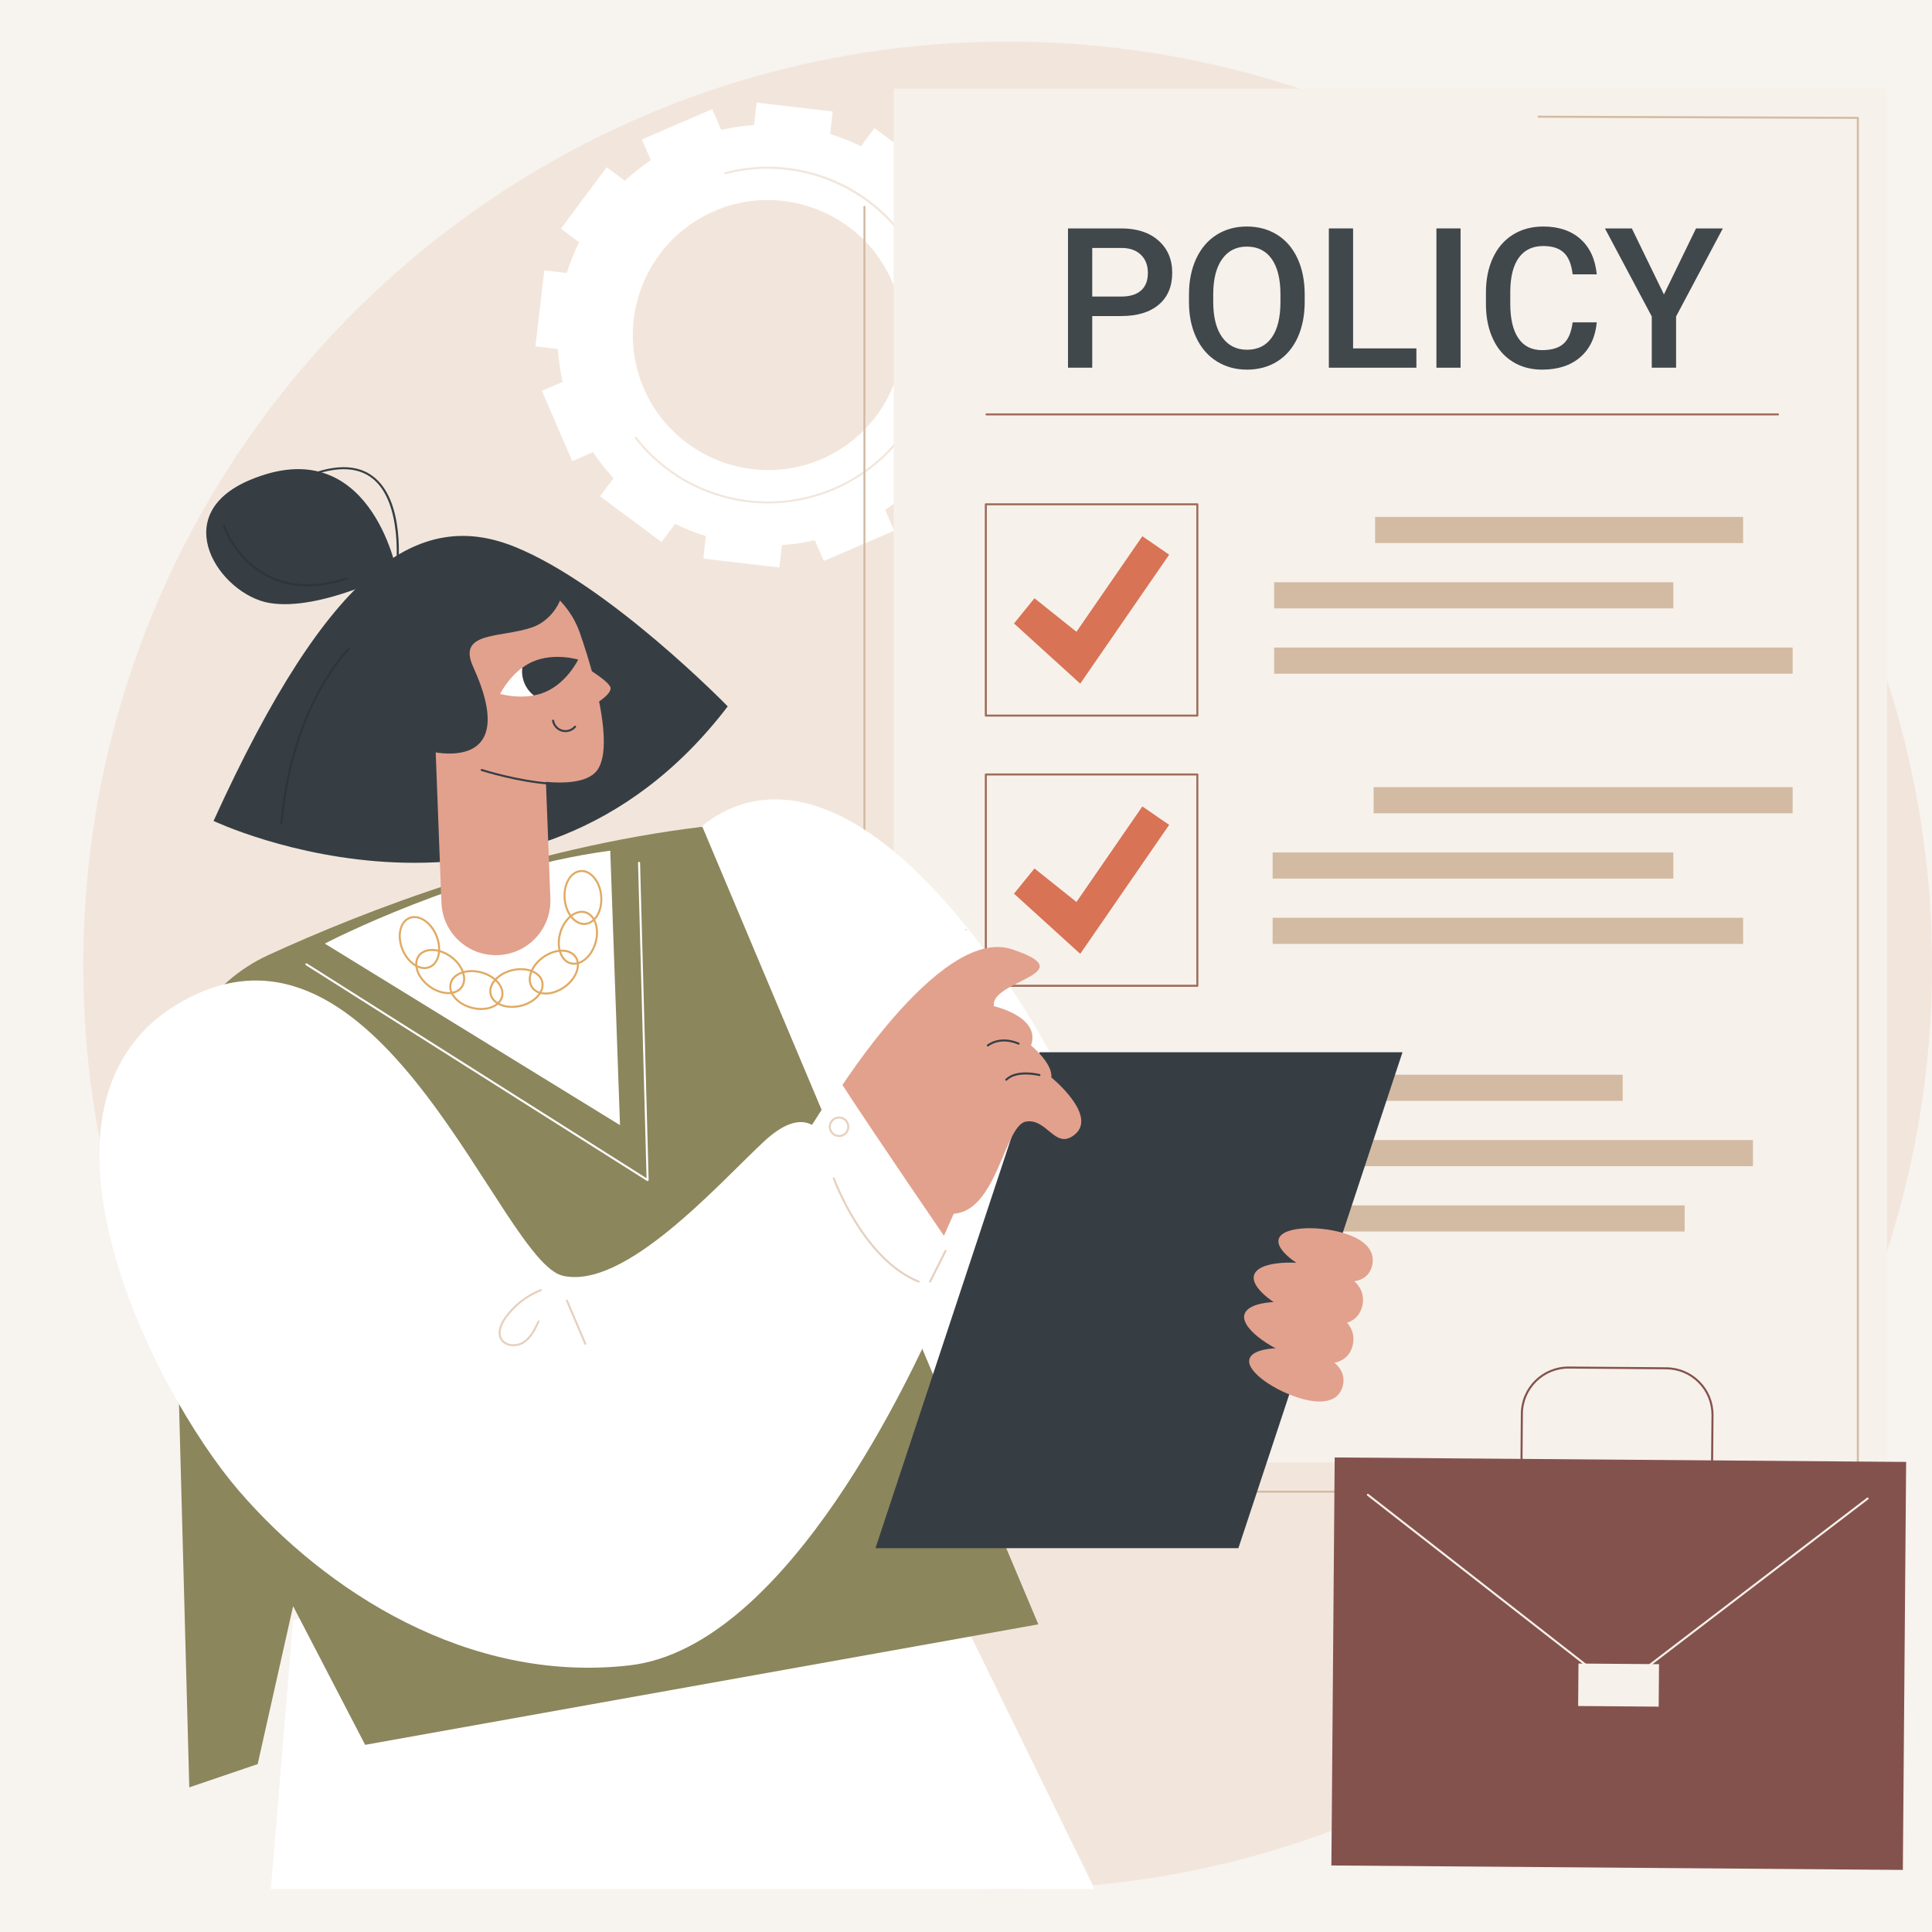 <svg xmlns="http://www.w3.org/2000/svg" xmlns:xlink="http://www.w3.org/1999/xlink" width="440" viewBox="0 0 330 330" height="440" preserveAspectRatio="xMidYMid meet"><defs><g></g><clipPath id="af9f26ab64"><path d="M 14 7.012 L 330 7.012 L 330 322.762 L 14 322.762 Z M 14 7.012 " clip-rule="nonzero"></path></clipPath><clipPath id="aa9b46b0d7"><path d="M 46 258 L 187 258 L 187 322.762 L 46 322.762 Z M 46 258 " clip-rule="nonzero"></path></clipPath></defs><rect x="-33" width="396" fill="#ffffff" y="-33" height="396" fill-opacity="1"></rect><rect x="-33" width="396" fill="#f7f3ef" y="-33" height="396" fill-opacity="1"></rect><g clip-path="url(#af9f26ab64)"><path fill="#f2e6dc" d="M 330 164.887 C 330 252.027 259.309 322.668 172.109 322.668 C 84.91 322.668 14.219 252.027 14.219 164.887 C 14.219 77.75 84.91 7.109 172.109 7.109 C 259.309 7.109 330 77.75 330 164.887 " fill-opacity="1" fill-rule="nonzero"></path></g><path fill="#ffffff" d="M 122.734 35.75 C 133.992 31.324 146.934 36.461 152.074 47.406 C 157.754 59.488 152.055 73.816 139.629 78.711 C 128.371 83.141 115.43 78 110.285 67.059 C 104.609 54.973 110.309 40.645 122.734 35.75 Z M 97.746 78.754 L 101.293 77.227 C 102.355 78.816 103.535 80.305 104.812 81.676 L 102.504 84.773 L 112.996 92.578 L 115.305 89.477 C 117.004 90.309 118.77 91.012 120.578 91.57 L 120.129 95.41 L 133.117 96.93 L 133.566 93.098 C 135.438 92.973 137.316 92.699 139.184 92.273 L 140.711 95.816 L 152.723 90.645 L 151.191 87.098 C 152.781 86.035 154.27 84.855 155.645 83.582 L 158.742 85.887 L 166.555 75.406 L 163.449 73.094 C 164.285 71.395 164.984 69.637 165.543 67.828 L 169.387 68.277 L 170.906 55.297 L 167.074 54.848 C 166.945 52.977 166.676 51.102 166.246 49.238 L 169.797 47.707 L 164.617 35.707 L 161.07 37.238 C 160.004 35.645 158.824 34.16 157.551 32.785 L 159.855 29.688 L 149.367 21.883 L 147.055 24.988 C 145.355 24.152 143.594 23.453 141.785 22.891 L 142.234 19.051 L 129.246 17.531 L 128.797 21.367 C 126.926 21.488 125.047 21.762 123.18 22.191 L 121.648 18.645 L 109.641 23.816 L 111.172 27.363 C 109.578 28.426 108.094 29.605 106.719 30.879 L 103.621 28.578 L 95.809 39.059 L 98.914 41.367 C 98.078 43.066 97.379 44.828 96.82 46.633 L 92.977 46.188 L 91.457 59.164 L 95.289 59.613 C 95.414 61.484 95.688 63.359 96.113 65.227 L 92.566 66.758 L 97.746 78.754 " fill-opacity="1" fill-rule="nonzero"></path><path fill="#f2e6dc" d="M 131.18 85.996 C 122.504 85.996 114.051 82.074 108.473 74.91 C 108.414 74.836 108.426 74.727 108.504 74.668 C 108.578 74.609 108.688 74.621 108.746 74.699 C 116.688 84.902 130.543 88.449 142.441 83.324 C 149.414 80.316 154.801 74.777 157.605 67.727 C 160.41 60.672 160.297 52.949 157.293 45.98 C 151.762 33.172 137.434 26.191 123.957 29.746 C 123.867 29.77 123.773 29.715 123.746 29.621 C 123.723 29.531 123.777 29.438 123.871 29.41 C 130.465 27.672 137.496 28.352 143.672 31.324 C 149.914 34.324 154.863 39.48 157.609 45.844 C 160.652 52.898 160.766 60.715 157.926 67.852 C 155.086 74.992 149.637 80.598 142.578 83.637 C 138.887 85.23 135.012 85.996 131.18 85.996 " fill-opacity="1" fill-rule="nonzero"></path><path fill="#f7f1eb" d="M 152.645 249.805 L 322.324 249.805 L 322.324 15.145 L 152.645 15.145 L 152.645 249.805 " fill-opacity="1" fill-rule="nonzero"></path><path fill="#d3bba3" d="M 317.332 254.965 L 147.652 254.965 C 147.559 254.965 147.48 254.887 147.48 254.793 L 147.48 35.328 C 147.48 35.23 147.559 35.152 147.652 35.152 C 147.75 35.152 147.824 35.23 147.824 35.328 L 147.824 254.621 L 317.16 254.621 L 317.16 20.305 L 262.805 20.105 C 262.711 20.105 262.633 20.027 262.637 19.934 C 262.637 19.836 262.711 19.758 262.809 19.758 L 317.332 19.957 C 317.43 19.957 317.504 20.035 317.504 20.133 L 317.504 254.793 C 317.504 254.887 317.43 254.965 317.332 254.965 " fill-opacity="1" fill-rule="nonzero"></path><path fill="#d3bba3" d="M 277.168 188.039 L 219.312 188.039 L 219.312 183.574 L 277.168 183.574 L 277.168 188.039 " fill-opacity="1" fill-rule="nonzero"></path><path fill="#d3bba3" d="M 299.422 199.195 L 228.289 199.195 L 228.289 194.73 L 299.422 194.73 L 299.422 199.195 " fill-opacity="1" fill-rule="nonzero"></path><path fill="#d3bba3" d="M 287.75 210.352 L 219.312 210.352 L 219.312 205.887 L 287.75 205.887 L 287.75 210.352 " fill-opacity="1" fill-rule="nonzero"></path><path fill="#d3bba3" d="M 306.199 138.914 L 234.625 138.914 L 234.625 134.445 L 306.199 134.445 L 306.199 138.914 " fill-opacity="1" fill-rule="nonzero"></path><path fill="#d3bba3" d="M 285.812 150.07 L 217.375 150.07 L 217.375 145.605 L 285.812 145.605 L 285.812 150.07 " fill-opacity="1" fill-rule="nonzero"></path><path fill="#d3bba3" d="M 297.738 161.227 L 217.375 161.227 L 217.375 156.762 L 297.738 156.762 L 297.738 161.227 " fill-opacity="1" fill-rule="nonzero"></path><path fill="#d3bba3" d="M 297.738 92.762 L 234.879 92.762 L 234.879 88.293 L 297.738 88.293 L 297.738 92.762 " fill-opacity="1" fill-rule="nonzero"></path><path fill="#d3bba3" d="M 285.812 103.918 L 217.629 103.918 L 217.629 99.453 L 285.812 99.453 L 285.812 103.918 " fill-opacity="1" fill-rule="nonzero"></path><path fill="#d3bba3" d="M 306.199 115.074 L 217.629 115.074 L 217.629 110.605 L 306.199 110.605 L 306.199 115.074 " fill-opacity="1" fill-rule="nonzero"></path><path fill="#9e6c5a" d="M 168.559 220.242 L 204.344 220.242 L 204.344 184.5 L 168.559 184.5 Z M 204.516 220.586 L 168.387 220.586 C 168.289 220.586 168.215 220.512 168.215 220.414 L 168.215 184.328 C 168.215 184.23 168.289 184.156 168.387 184.156 L 204.516 184.156 C 204.613 184.156 204.688 184.23 204.688 184.328 L 204.688 220.414 C 204.688 220.512 204.613 220.586 204.516 220.586 " fill-opacity="1" fill-rule="nonzero"></path><path fill="#d87355" d="M 184.512 214.961 L 173.199 204.684 L 176.695 200.379 L 183.867 206.105 L 195.121 189.785 L 199.699 192.934 L 184.512 214.961 " fill-opacity="1" fill-rule="nonzero"></path><path fill="#9e6c5a" d="M 168.559 168.203 L 204.344 168.203 L 204.344 132.461 L 168.559 132.461 Z M 204.516 168.551 L 168.387 168.551 C 168.289 168.551 168.215 168.473 168.215 168.379 L 168.215 132.289 C 168.215 132.191 168.289 132.117 168.387 132.117 L 204.516 132.117 C 204.613 132.117 204.688 132.191 204.688 132.289 L 204.688 168.379 C 204.688 168.473 204.613 168.551 204.516 168.551 " fill-opacity="1" fill-rule="nonzero"></path><path fill="#d87355" d="M 184.512 162.922 L 173.199 152.645 L 176.695 148.34 L 183.867 154.066 L 195.121 137.746 L 199.699 140.895 L 184.512 162.922 " fill-opacity="1" fill-rule="nonzero"></path><path fill="#9e6c5a" d="M 168.559 122.055 L 204.344 122.055 L 204.344 86.312 L 168.559 86.312 Z M 204.516 122.398 L 168.383 122.398 C 168.289 122.398 168.211 122.32 168.211 122.227 L 168.211 86.137 C 168.211 86.043 168.289 85.965 168.383 85.965 L 204.516 85.965 C 204.609 85.965 204.688 86.043 204.688 86.137 L 204.688 122.227 C 204.688 122.32 204.609 122.398 204.516 122.398 " fill-opacity="1" fill-rule="nonzero"></path><path fill="#d87355" d="M 184.512 116.77 L 173.199 106.492 L 176.695 102.188 L 183.867 107.914 L 195.121 91.594 L 199.703 94.742 L 184.512 116.77 " fill-opacity="1" fill-rule="nonzero"></path><path fill="#40484c" d="M 186.562 50.652 L 191.535 50.652 C 193.008 50.652 194.129 50.305 194.906 49.613 C 195.68 48.922 196.066 47.922 196.066 46.613 C 196.066 45.328 195.672 44.301 194.891 43.535 C 194.102 42.766 193.023 42.371 191.652 42.352 L 186.562 42.352 Z M 186.562 53.984 L 186.562 62.809 L 182.422 62.809 L 182.422 39.016 L 191.535 39.016 C 194.199 39.016 196.312 39.707 197.875 41.094 C 199.441 42.477 200.223 44.312 200.223 46.59 C 200.223 48.926 199.457 50.742 197.926 52.039 C 196.391 53.336 194.246 53.984 191.484 53.984 L 186.562 53.984 " fill-opacity="1" fill-rule="nonzero"></path><path fill="#40484c" d="M 218.711 50.293 C 218.711 47.656 218.211 45.637 217.215 44.227 C 216.219 42.824 214.801 42.121 212.969 42.121 C 211.18 42.121 209.781 42.82 208.77 44.223 C 207.762 45.621 207.246 47.602 207.227 50.16 L 207.227 51.535 C 207.227 54.148 207.734 56.172 208.754 57.598 C 209.773 59.023 211.191 59.738 213 59.738 C 214.836 59.738 216.246 59.043 217.23 57.648 C 218.219 56.254 218.711 54.215 218.711 51.535 Z M 222.852 51.535 C 222.852 53.867 222.445 55.914 221.641 57.672 C 220.832 59.43 219.68 60.781 218.18 61.727 C 216.68 62.668 214.953 63.137 213 63.137 C 211.07 63.137 209.352 62.668 207.84 61.727 C 206.328 60.781 205.16 59.438 204.34 57.695 C 203.512 55.953 203.094 53.941 203.086 51.664 L 203.086 50.324 C 203.086 48.004 203.496 45.957 204.32 44.18 C 205.145 42.406 206.305 41.047 207.809 40.102 C 209.305 39.16 211.027 38.691 212.969 38.691 C 214.91 38.691 216.629 39.156 218.133 40.086 C 219.633 41.02 220.789 42.359 221.609 44.105 C 222.426 45.855 222.84 47.891 222.852 50.211 L 222.852 51.535 " fill-opacity="1" fill-rule="nonzero"></path><path fill="#40484c" d="M 231.117 59.508 L 241.93 59.508 L 241.93 62.809 L 226.977 62.809 L 226.977 39.016 L 231.117 39.016 L 231.117 59.508 " fill-opacity="1" fill-rule="nonzero"></path><path fill="#40484c" d="M 249.477 62.809 L 245.352 62.809 L 245.352 39.016 L 249.477 39.016 L 249.477 62.809 " fill-opacity="1" fill-rule="nonzero"></path><path fill="#40484c" d="M 272.738 55.062 C 272.5 57.602 271.562 59.586 269.926 61.004 C 268.289 62.426 266.113 63.137 263.398 63.137 C 261.5 63.137 259.828 62.688 258.383 61.789 C 256.938 60.891 255.82 59.613 255.039 57.957 C 254.25 56.301 253.844 54.379 253.809 52.188 L 253.809 49.965 C 253.809 47.723 254.207 45.746 255.004 44.035 C 255.801 42.324 256.941 41.004 258.43 40.078 C 259.918 39.152 261.641 38.691 263.594 38.691 C 266.223 38.691 268.34 39.398 269.941 40.82 C 271.547 42.242 272.48 44.258 272.738 46.859 L 268.617 46.859 C 268.422 45.152 267.922 43.918 267.117 43.16 C 266.32 42.402 265.141 42.023 263.594 42.023 C 261.793 42.023 260.41 42.68 259.445 43.992 C 258.48 45.309 257.988 47.234 257.965 49.777 L 257.965 51.887 C 257.965 54.461 258.426 56.422 259.348 57.773 C 260.27 59.129 261.617 59.805 263.398 59.805 C 265.023 59.805 266.242 59.438 267.062 58.711 C 267.879 57.98 268.398 56.766 268.617 55.062 L 272.738 55.062 " fill-opacity="1" fill-rule="nonzero"></path><path fill="#40484c" d="M 284.211 50.293 L 289.691 39.016 L 294.273 39.016 L 286.289 54.051 L 286.289 62.809 L 282.133 62.809 L 282.133 54.051 L 274.133 39.016 L 278.73 39.016 L 284.211 50.293 " fill-opacity="1" fill-rule="nonzero"></path><path fill="#9e6c5a" d="M 303.691 70.957 L 168.504 70.957 C 168.406 70.957 168.328 70.879 168.328 70.785 C 168.328 70.691 168.406 70.609 168.504 70.609 L 303.691 70.609 C 303.789 70.609 303.863 70.691 303.863 70.785 C 303.863 70.879 303.789 70.957 303.691 70.957 " fill-opacity="1" fill-rule="nonzero"></path><path fill="#84524d" d="M 284.438 256.789 C 284.461 256.789 284.48 256.789 284.5 256.789 C 288.758 256.789 292.238 253.344 292.273 249.082 L 292.336 241.719 C 292.352 239.641 291.559 237.684 290.102 236.207 C 288.645 234.727 286.699 233.906 284.625 233.887 L 267.957 233.758 C 263.676 233.73 260.152 237.184 260.121 241.465 L 260.059 248.832 C 260.043 250.906 260.836 252.863 262.293 254.34 C 263.75 255.82 265.691 256.645 267.77 256.66 Z M 284.5 257.133 C 284.477 257.133 284.457 257.133 284.438 257.133 L 267.766 257.004 C 265.598 256.988 263.566 256.125 262.047 254.582 C 260.523 253.039 259.699 250.996 259.715 248.828 L 259.773 241.465 C 259.809 237.012 263.445 233.414 267.895 233.414 C 267.914 233.414 267.938 233.414 267.957 233.414 L 284.625 233.543 C 286.797 233.559 288.828 234.422 290.352 235.965 C 291.871 237.508 292.699 239.551 292.68 241.719 L 292.621 249.082 C 292.586 253.535 288.949 257.133 284.5 257.133 " fill-opacity="1" fill-rule="nonzero"></path><path fill="#84524d" d="M 325.02 319.395 L 227.41 318.637 L 227.973 248.945 L 325.582 249.707 L 325.02 319.395 " fill-opacity="1" fill-rule="nonzero"></path><path fill="#f7f1eb" d="M 276.281 288.777 C 276.246 288.777 276.207 288.766 276.176 288.738 L 233.539 255.465 C 233.465 255.406 233.449 255.297 233.512 255.219 C 233.566 255.145 233.676 255.133 233.75 255.191 L 276.281 288.387 L 318.898 255.824 C 318.973 255.766 319.082 255.781 319.137 255.855 C 319.195 255.934 319.184 256.043 319.105 256.098 L 276.387 288.738 C 276.355 288.766 276.32 288.777 276.281 288.777 " fill-opacity="1" fill-rule="nonzero"></path><path fill="#f7f1eb" d="M 283.316 291.508 L 269.559 291.398 L 269.617 284.145 L 283.375 284.254 L 283.316 291.508 " fill-opacity="1" fill-rule="nonzero"></path><g clip-path="url(#aa9b46b0d7)"><path fill="#ffffff" d="M 155.555 258.426 L 186.977 322.668 L 46.262 322.668 L 50.066 276.691 L 155.555 258.426 " fill-opacity="1" fill-rule="nonzero"></path></g><path fill="#ffffff" d="M 117.355 143.711 C 117.355 143.711 131.84 123.824 157.992 150.328 C 184.152 176.828 196.73 220.648 196.73 220.648 L 156.918 235.953 L 117.355 143.711 " fill-opacity="1" fill-rule="nonzero"></path><path fill="#8b865c" d="M 45.84 163.129 C 62.504 155.48 89.934 144.848 119.969 141.219 L 177.355 277.449 L 62.371 298.031 L 50.066 274.34 L 44.012 301.32 L 32.332 305.293 L 29.215 189.078 C 29.215 177.926 35.699 167.781 45.84 163.129 " fill-opacity="1" fill-rule="nonzero"></path><path fill="#ffffff" d="M 55.473 161.172 C 55.473 161.172 79.531 148.625 104.238 145.297 L 105.902 192.184 L 55.473 161.172 " fill-opacity="1" fill-rule="nonzero"></path><path fill="#363e44" d="M 211.527 264.438 L 149.539 264.438 L 177.566 179.734 L 239.555 179.734 L 211.527 264.438 " fill-opacity="1" fill-rule="nonzero"></path><path fill="#e2a18d" d="M 224.254 231.035 C 228.664 232.277 229.898 234.512 229.367 236.688 C 228.84 238.859 226.742 240.152 222.332 238.91 C 217.926 237.668 212.871 234.359 213.402 232.184 C 213.934 230.008 219.848 229.793 224.254 231.035 " fill-opacity="1" fill-rule="nonzero"></path><path fill="#e2a18d" d="M 225.125 223.242 C 230.234 224.684 231.668 227.273 231.051 229.793 C 230.438 232.312 228.008 233.812 222.898 232.371 C 217.789 230.93 211.934 227.094 212.547 224.574 C 213.164 222.051 220.016 221.801 225.125 223.242 " fill-opacity="1" fill-rule="nonzero"></path><path fill="#e2a18d" d="M 227.332 218.422 C 231.742 219.664 233.836 218.371 234.367 216.199 C 234.898 214.023 233.664 211.789 229.254 210.547 C 224.844 209.305 218.934 209.52 218.402 211.695 C 217.871 213.871 222.926 217.18 227.332 218.422 " fill-opacity="1" fill-rule="nonzero"></path><path fill="#e2a18d" d="M 224.531 225.668 C 229.641 227.113 232.07 225.613 232.688 223.09 C 233.301 220.57 231.867 217.98 226.758 216.543 C 221.648 215.102 214.797 215.352 214.184 217.875 C 213.566 220.395 219.422 224.227 224.531 225.668 " fill-opacity="1" fill-rule="nonzero"></path><path fill="#ffffff" d="M 140.934 194.844 C 140.934 194.844 138.402 187.551 130.418 195.039 C 122.438 202.527 106.691 220.309 96.141 217.91 C 85.594 215.516 65.672 154.098 32.836 170.152 C -0.004 186.207 26.02 237.473 40.773 254.605 C 55.523 271.742 79.965 287.594 107.5 284.461 C 135.031 281.328 156.543 232.305 159.535 226.168 C 164.914 215.148 140.934 194.844 140.934 194.844 " fill-opacity="1" fill-rule="nonzero"></path><path fill="#e2a18d" d="M 141.734 188.672 C 141.734 188.672 160.305 157.984 172.848 162.141 C 185.395 166.297 168.98 167.48 169.773 171.867 C 169.773 171.867 177.844 173.664 176.109 178.574 C 176.109 178.574 179.824 181.605 179.578 184.035 C 179.578 184.035 187.535 190.5 183.594 193.773 C 180.23 196.562 178.867 190.922 175.223 191.578 C 171.578 192.23 170.277 206.859 162.906 207.312 L 157.992 218.352 C 157.992 218.352 140.5 198.883 141.734 188.672 " fill-opacity="1" fill-rule="nonzero"></path><path fill="#363e44" d="M 171.875 184.594 C 171.832 184.594 171.789 184.578 171.754 184.543 C 171.688 184.477 171.688 184.367 171.754 184.301 C 173.602 182.469 177.426 183.418 177.59 183.457 C 177.68 183.484 177.734 183.574 177.711 183.668 C 177.688 183.762 177.594 183.816 177.5 183.793 C 177.465 183.781 173.703 182.852 172 184.547 C 171.965 184.578 171.922 184.594 171.875 184.594 " fill-opacity="1" fill-rule="nonzero"></path><path fill="#363e44" d="M 168.73 178.746 C 168.684 178.746 168.633 178.727 168.602 178.688 C 168.539 178.613 168.547 178.504 168.621 178.445 C 168.707 178.371 170.738 176.711 174.047 178.098 C 174.137 178.133 174.176 178.234 174.141 178.324 C 174.102 178.41 174 178.453 173.914 178.414 C 170.805 177.113 168.922 178.645 168.844 178.707 C 168.812 178.734 168.773 178.746 168.73 178.746 " fill-opacity="1" fill-rule="nonzero"></path><path fill="#ffffff" d="M 143.473 184.68 L 138.352 192.668 C 138.352 192.668 146.648 213.609 157.992 220.648 L 162.137 212.402 C 162.137 212.402 149.18 193.5 143.473 184.68 " fill-opacity="1" fill-rule="nonzero"></path><path fill="#e6d0be" d="M 156.918 219.078 C 156.895 219.078 156.875 219.074 156.852 219.066 C 147.355 215.281 142.305 201.484 142.254 201.344 C 142.223 201.258 142.27 201.156 142.359 201.125 C 142.449 201.094 142.547 201.141 142.578 201.227 C 142.629 201.367 147.629 215.02 156.98 218.746 C 157.07 218.781 157.113 218.883 157.074 218.969 C 157.051 219.039 156.984 219.078 156.918 219.078 " fill-opacity="1" fill-rule="nonzero"></path><path fill="#e6d0be" d="M 87.695 229.953 C 87.434 229.953 87.172 229.922 86.926 229.859 C 86.25 229.691 85.734 229.309 85.438 228.758 C 84.715 227.418 85.59 225.828 86.18 225 C 87.695 222.863 89.871 221.164 92.309 220.207 C 92.398 220.172 92.5 220.215 92.531 220.305 C 92.566 220.395 92.523 220.492 92.434 220.527 C 90.059 221.457 87.938 223.117 86.461 225.195 C 85.922 225.961 85.105 227.418 85.742 228.598 C 86.059 229.18 86.605 229.426 87.008 229.527 C 87.789 229.723 88.695 229.562 89.375 229.113 C 90.598 228.305 91.281 226.82 91.832 225.629 C 91.871 225.543 91.973 225.504 92.059 225.547 C 92.145 225.586 92.184 225.688 92.145 225.773 C 91.578 227.004 90.871 228.539 89.566 229.402 C 89.023 229.762 88.352 229.953 87.695 229.953 " fill-opacity="1" fill-rule="nonzero"></path><path fill="#e6d0be" d="M 99.977 229.703 C 99.91 229.703 99.848 229.66 99.82 229.598 L 96.676 222.227 C 96.637 222.141 96.676 222.039 96.766 222 C 96.852 221.961 96.953 222.004 96.992 222.09 L 100.137 229.461 C 100.176 229.551 100.133 229.648 100.047 229.688 C 100.023 229.695 100 229.703 99.977 229.703 " fill-opacity="1" fill-rule="nonzero"></path><path fill="#e6d0be" d="M 143.312 191.051 C 142.539 191.051 141.906 191.684 141.906 192.461 C 141.906 193.238 142.539 193.871 143.312 193.871 C 144.094 193.871 144.727 193.238 144.727 192.461 C 144.727 191.684 144.094 191.051 143.312 191.051 Z M 143.312 194.215 C 142.348 194.215 141.559 193.43 141.559 192.461 C 141.559 191.492 142.348 190.707 143.312 190.707 C 144.285 190.707 145.07 191.492 145.07 192.461 C 145.07 193.43 144.285 194.215 143.312 194.215 " fill-opacity="1" fill-rule="nonzero"></path><path fill="#e6d0be" d="M 158.867 219.078 C 158.844 219.078 158.816 219.074 158.793 219.062 C 158.707 219.02 158.672 218.914 158.715 218.828 L 161.344 213.59 C 161.387 213.504 161.492 213.473 161.578 213.516 C 161.664 213.555 161.695 213.66 161.652 213.746 L 159.023 218.984 C 158.992 219.043 158.93 219.078 158.867 219.078 " fill-opacity="1" fill-rule="nonzero"></path><path fill="#e0aa63" d="M 70.785 156.812 C 70.512 156.812 70.246 156.859 69.996 156.965 C 68.484 157.582 68 159.891 68.906 162.117 C 69.816 164.34 71.785 165.648 73.293 165.031 C 74.012 164.738 74.527 164.051 74.738 163.09 C 74.953 162.109 74.824 160.969 74.383 159.879 C 73.625 158.031 72.133 156.812 70.785 156.812 Z M 73.359 165.191 Z M 72.516 165.527 C 71.023 165.527 69.398 164.23 68.59 162.246 C 67.605 159.848 68.18 157.332 69.863 156.645 C 71.551 155.957 73.719 157.352 74.699 159.75 C 75.172 160.902 75.305 162.113 75.074 163.164 C 74.836 164.238 74.254 165.012 73.426 165.352 C 73.133 165.469 72.828 165.527 72.516 165.527 " fill-opacity="1" fill-rule="nonzero"></path><path fill="#e0aa63" d="M 73.793 162.434 C 72.871 162.434 72.125 162.758 71.684 163.352 C 71.223 163.977 71.145 164.832 71.461 165.762 C 71.785 166.711 72.484 167.621 73.43 168.32 C 74.375 169.02 75.449 169.426 76.457 169.457 C 77.434 169.492 78.23 169.164 78.695 168.539 C 79.156 167.914 79.238 167.059 78.918 166.133 C 78.594 165.18 77.895 164.273 76.949 163.574 C 76.004 162.875 74.93 162.469 73.926 162.438 C 73.879 162.434 73.836 162.434 73.793 162.434 Z M 76.59 169.805 C 76.543 169.805 76.492 169.805 76.445 169.801 C 75.367 169.766 74.227 169.336 73.227 168.598 C 72.223 167.855 71.48 166.891 71.133 165.871 C 70.777 164.836 70.875 163.867 71.41 163.148 C 71.941 162.43 72.84 162.055 73.938 162.09 C 75.012 162.125 76.152 162.555 77.156 163.297 C 78.156 164.035 78.898 165.004 79.246 166.02 C 79.602 167.059 79.504 168.027 78.973 168.746 C 78.465 169.43 77.621 169.805 76.59 169.805 " fill-opacity="1" fill-rule="nonzero"></path><path fill="#e0aa63" d="M 85.754 170.258 Z M 80.551 166.043 C 79.961 166.043 79.395 166.133 78.887 166.316 C 77.965 166.652 77.348 167.25 77.148 168 C 76.734 169.578 78.293 171.355 80.617 171.965 C 82.945 172.574 85.172 171.789 85.586 170.215 C 86 168.637 84.445 166.859 82.117 166.25 C 81.59 166.113 81.059 166.043 80.551 166.043 Z M 82.172 172.516 C 81.645 172.516 81.09 172.445 80.531 172.301 C 78.02 171.641 76.355 169.672 76.816 167.91 C 77.043 167.047 77.738 166.367 78.77 165.992 C 79.781 165.629 81 165.598 82.207 165.918 C 84.715 166.574 86.383 168.543 85.922 170.301 C 85.562 171.668 84.02 172.516 82.172 172.516 " fill-opacity="1" fill-rule="nonzero"></path><path fill="#e0aa63" d="M 88.984 165.711 C 88.512 165.711 88.016 165.77 87.516 165.891 C 86.371 166.168 85.375 166.734 84.707 167.484 C 84.051 168.219 83.793 169.035 83.977 169.793 C 84.16 170.547 84.766 171.156 85.684 171.504 C 86.625 171.867 87.77 171.91 88.914 171.633 C 91.25 171.066 92.836 169.316 92.453 167.734 C 92.148 166.488 90.715 165.711 88.984 165.711 Z M 87.445 172.156 C 86.773 172.156 86.133 172.047 85.562 171.828 C 84.535 171.438 83.852 170.742 83.641 169.871 C 83.43 169.004 83.715 168.074 84.449 167.258 C 85.164 166.453 86.223 165.848 87.434 165.555 C 89.953 164.945 92.355 165.883 92.785 167.652 C 93.215 169.418 91.516 171.355 88.996 171.969 C 88.473 172.094 87.949 172.156 87.445 172.156 " fill-opacity="1" fill-rule="nonzero"></path><path fill="#e0aa63" d="M 95.988 162.555 C 95.969 162.555 95.949 162.555 95.93 162.555 C 94.922 162.57 93.844 162.957 92.883 163.637 C 91.926 164.32 91.211 165.219 90.867 166.16 C 90.531 167.086 90.598 167.941 91.047 168.574 C 91.992 169.898 94.355 169.844 96.316 168.449 C 98.273 167.055 99.098 164.84 98.152 163.516 C 97.711 162.895 96.945 162.555 95.988 162.555 Z M 93.211 169.871 C 92.184 169.871 91.289 169.504 90.766 168.773 C 90.25 168.043 90.168 167.074 90.543 166.043 C 90.91 165.035 91.668 164.078 92.684 163.355 C 93.699 162.637 94.848 162.227 95.922 162.211 C 97.02 162.191 97.914 162.586 98.434 163.316 C 99.488 164.797 98.629 167.227 96.516 168.73 C 95.449 169.488 94.262 169.871 93.211 169.871 " fill-opacity="1" fill-rule="nonzero"></path><path fill="#e0aa63" d="M 99.367 155.918 C 97.957 155.918 96.477 157.32 95.875 159.34 C 95.191 161.645 95.906 163.895 97.469 164.359 C 99.031 164.82 100.859 163.324 101.543 161.02 C 102.227 158.719 101.512 156.465 99.949 156.004 C 99.758 155.945 99.562 155.918 99.367 155.918 Z M 98.043 164.785 C 97.816 164.785 97.59 164.754 97.371 164.688 C 95.625 164.172 94.805 161.727 95.543 159.242 C 96.281 156.754 98.305 155.156 100.047 155.672 C 101.793 156.191 102.613 158.633 101.875 161.121 C 101.23 163.289 99.605 164.785 98.043 164.785 " fill-opacity="1" fill-rule="nonzero"></path><path fill="#e0aa63" d="M 99.355 148.949 C 99.293 148.949 99.23 148.953 99.168 148.961 C 97.547 149.109 96.402 151.176 96.625 153.57 C 96.734 154.738 97.148 155.809 97.793 156.582 C 98.422 157.332 99.195 157.707 99.969 157.637 C 101.594 157.488 102.734 155.418 102.512 153.027 C 102.406 151.855 101.988 150.789 101.344 150.016 C 100.766 149.324 100.066 148.949 99.355 148.949 Z M 99.781 157.992 C 98.969 157.992 98.176 157.574 97.527 156.801 C 96.84 155.977 96.395 154.84 96.281 153.602 C 96.043 151.02 97.324 148.785 99.137 148.613 C 100.027 148.531 100.906 148.953 101.609 149.793 C 102.301 150.617 102.742 151.754 102.855 152.996 C 103.094 155.578 101.816 157.812 100 157.98 C 99.93 157.988 99.855 157.992 99.781 157.992 " fill-opacity="1" fill-rule="nonzero"></path><path fill="#ffffff" d="M 110.621 201.742 C 110.586 201.742 110.555 201.73 110.527 201.715 L 52.242 164.859 C 52.164 164.809 52.137 164.699 52.191 164.621 C 52.238 164.539 52.348 164.516 52.426 164.566 L 110.438 201.25 L 108.984 147.379 C 108.98 147.285 109.059 147.207 109.152 147.203 C 109.25 147.203 109.328 147.273 109.328 147.371 L 110.793 201.566 C 110.793 201.625 110.762 201.688 110.703 201.719 C 110.68 201.734 110.648 201.742 110.621 201.742 " fill-opacity="1" fill-rule="nonzero"></path><path fill="#363e44" d="M 36.477 140.223 C 36.477 140.223 89.949 165.637 124.305 120.656 C 124.305 120.656 104.219 100.023 87.996 93.426 C 71.777 86.832 56.406 96.383 36.477 140.223 " fill-opacity="1" fill-rule="nonzero"></path><path fill="#363e44" d="M 67.77 97.613 C 67.77 97.613 63.199 73.398 42.738 81.965 C 28.348 87.992 37.586 101.523 45.973 102.984 C 54.621 104.488 67.77 97.613 67.77 97.613 " fill-opacity="1" fill-rule="nonzero"></path><path fill="#363e44" d="M 67.77 97.785 L 67.75 97.785 C 67.652 97.773 67.586 97.684 67.598 97.59 C 67.613 97.473 69.039 85.566 63.324 81.504 C 60.336 79.379 55.898 79.742 50.145 82.582 C 50.059 82.625 49.953 82.59 49.914 82.504 C 49.871 82.418 49.906 82.316 49.992 82.273 C 55.871 79.371 60.426 79.016 63.527 81.223 C 69.406 85.406 68.004 97.137 67.941 97.637 C 67.93 97.723 67.855 97.785 67.77 97.785 " fill-opacity="1" fill-rule="nonzero"></path><path fill="#2d353a" d="M 48.082 140.711 L 48.07 140.711 C 47.973 140.703 47.902 140.617 47.91 140.523 C 48.824 130.043 51.906 122.508 54.328 118.031 C 56.961 113.176 59.41 110.762 59.438 110.738 C 59.504 110.672 59.613 110.672 59.68 110.742 C 59.746 110.809 59.746 110.918 59.676 110.984 C 59.652 111.008 57.23 113.395 54.625 118.211 C 52.219 122.656 49.164 130.141 48.254 140.555 C 48.246 140.645 48.172 140.711 48.082 140.711 " fill-opacity="1" fill-rule="nonzero"></path><path fill="#2d353a" d="M 52.508 100.141 C 49.207 100.141 46.258 99.191 43.688 97.301 C 39.609 94.305 38.082 90.02 38.086 89.789 C 38.086 89.695 38.164 89.613 38.262 89.621 C 38.352 89.621 38.43 89.695 38.43 89.785 C 38.488 90.207 40.305 94.801 44.734 97.602 C 48.719 100.121 53.582 100.469 59.184 98.637 C 59.273 98.609 59.371 98.656 59.402 98.75 C 59.434 98.84 59.383 98.938 59.293 98.969 C 56.895 99.75 54.629 100.141 52.508 100.141 " fill-opacity="1" fill-rule="nonzero"></path><path fill="#e2a18d" d="M 101.945 131.637 C 98.23 136.387 82.203 131.27 82.203 131.27 L 69.832 117.613 C 67.406 109.484 72.035 100.93 80.168 98.508 C 88.305 96.086 96.863 100.707 99.289 108.84 C 99.289 108.84 105.73 126.797 101.945 131.637 " fill-opacity="1" fill-rule="nonzero"></path><path fill="#e2a18d" d="M 94.008 153.434 L 92.695 119.082 L 74.094 119.906 L 75.402 154.258 C 75.633 159.395 79.98 163.371 85.121 163.141 C 90.258 162.914 94.238 158.566 94.008 153.434 " fill-opacity="1" fill-rule="nonzero"></path><path fill="#e2a18d" d="M 98.75 113.211 C 98.75 113.211 104.172 116.305 104.293 117.512 C 104.438 118.953 100.082 121.156 100.082 121.156 C 100.082 121.156 98.863 113.191 98.75 113.211 " fill-opacity="1" fill-rule="nonzero"></path><path fill="#ffffff" d="M 85.441 118.516 C 85.441 118.516 86.703 115.883 89.203 114.051 C 89.738 113.66 91.852 118.656 91.168 118.781 C 88.172 119.348 85.441 118.516 85.441 118.516 " fill-opacity="1" fill-rule="nonzero"></path><path fill="#363e44" d="M 93.23 118.156 C 96.906 116.539 98.758 112.664 98.758 112.664 C 98.758 112.664 94.648 111.41 90.973 113.023 C 90.328 113.309 89.742 113.664 89.211 114.051 C 88.988 115.918 89.777 117.688 91.168 118.781 C 91.852 118.656 92.547 118.457 93.23 118.156 " fill-opacity="1" fill-rule="nonzero"></path><path fill="#363e44" d="M 96.582 125.051 C 96.363 125.051 96.145 125.023 95.93 124.961 C 95.086 124.711 94.445 123.988 94.293 123.117 C 94.277 123.023 94.34 122.938 94.434 122.922 C 94.527 122.902 94.617 122.965 94.633 123.059 C 94.762 123.801 95.309 124.418 96.027 124.629 C 96.773 124.848 97.586 124.605 98.094 124.012 C 98.156 123.941 98.266 123.934 98.336 123.996 C 98.41 124.055 98.418 124.164 98.355 124.238 C 97.906 124.762 97.25 125.051 96.582 125.051 " fill-opacity="1" fill-rule="nonzero"></path><path fill="#363e44" d="M 94.113 134.031 L 94.102 134.031 C 88.551 133.688 82.289 131.707 82.227 131.688 C 82.137 131.656 82.086 131.562 82.113 131.469 C 82.145 131.379 82.238 131.328 82.332 131.355 C 82.395 131.379 88.613 133.348 94.125 133.684 C 94.219 133.691 94.289 133.773 94.285 133.867 C 94.277 133.961 94.203 134.031 94.113 134.031 " fill-opacity="1" fill-rule="nonzero"></path><path fill="#363e44" d="M 69.066 126.938 C 64.676 124.836 63.328 114.496 66.023 107.875 C 69.5 99.336 79.582 94.297 87.727 94.984 C 89.73 95.152 94.305 96.133 95.828 98.984 C 97.012 101.203 94.754 105.82 90.934 107.145 C 85.562 109.012 78.035 107.77 80.816 113.887 C 89.25 132.418 73.887 129.246 69.066 126.938 " fill-opacity="1" fill-rule="nonzero"></path><g fill="#000000" fill-opacity="1"><g transform="translate(164.868, 158.851)"><g><path d="M 0.125 0 C 0.113 0 0.102 -0.004 0.094 -0.016 C 0.082 -0.023 0.078 -0.035 0.078 -0.047 C 0.078 -0.066 0.082 -0.082 0.094 -0.094 C 0.102 -0.102 0.113 -0.109 0.125 -0.109 C 0.145 -0.109 0.16 -0.102 0.172 -0.094 C 0.18 -0.082 0.188 -0.066 0.188 -0.047 C 0.188 -0.035 0.18 -0.023 0.172 -0.016 C 0.16 -0.004 0.145 0 0.125 0 Z M 0.125 0 "></path></g></g></g></svg>